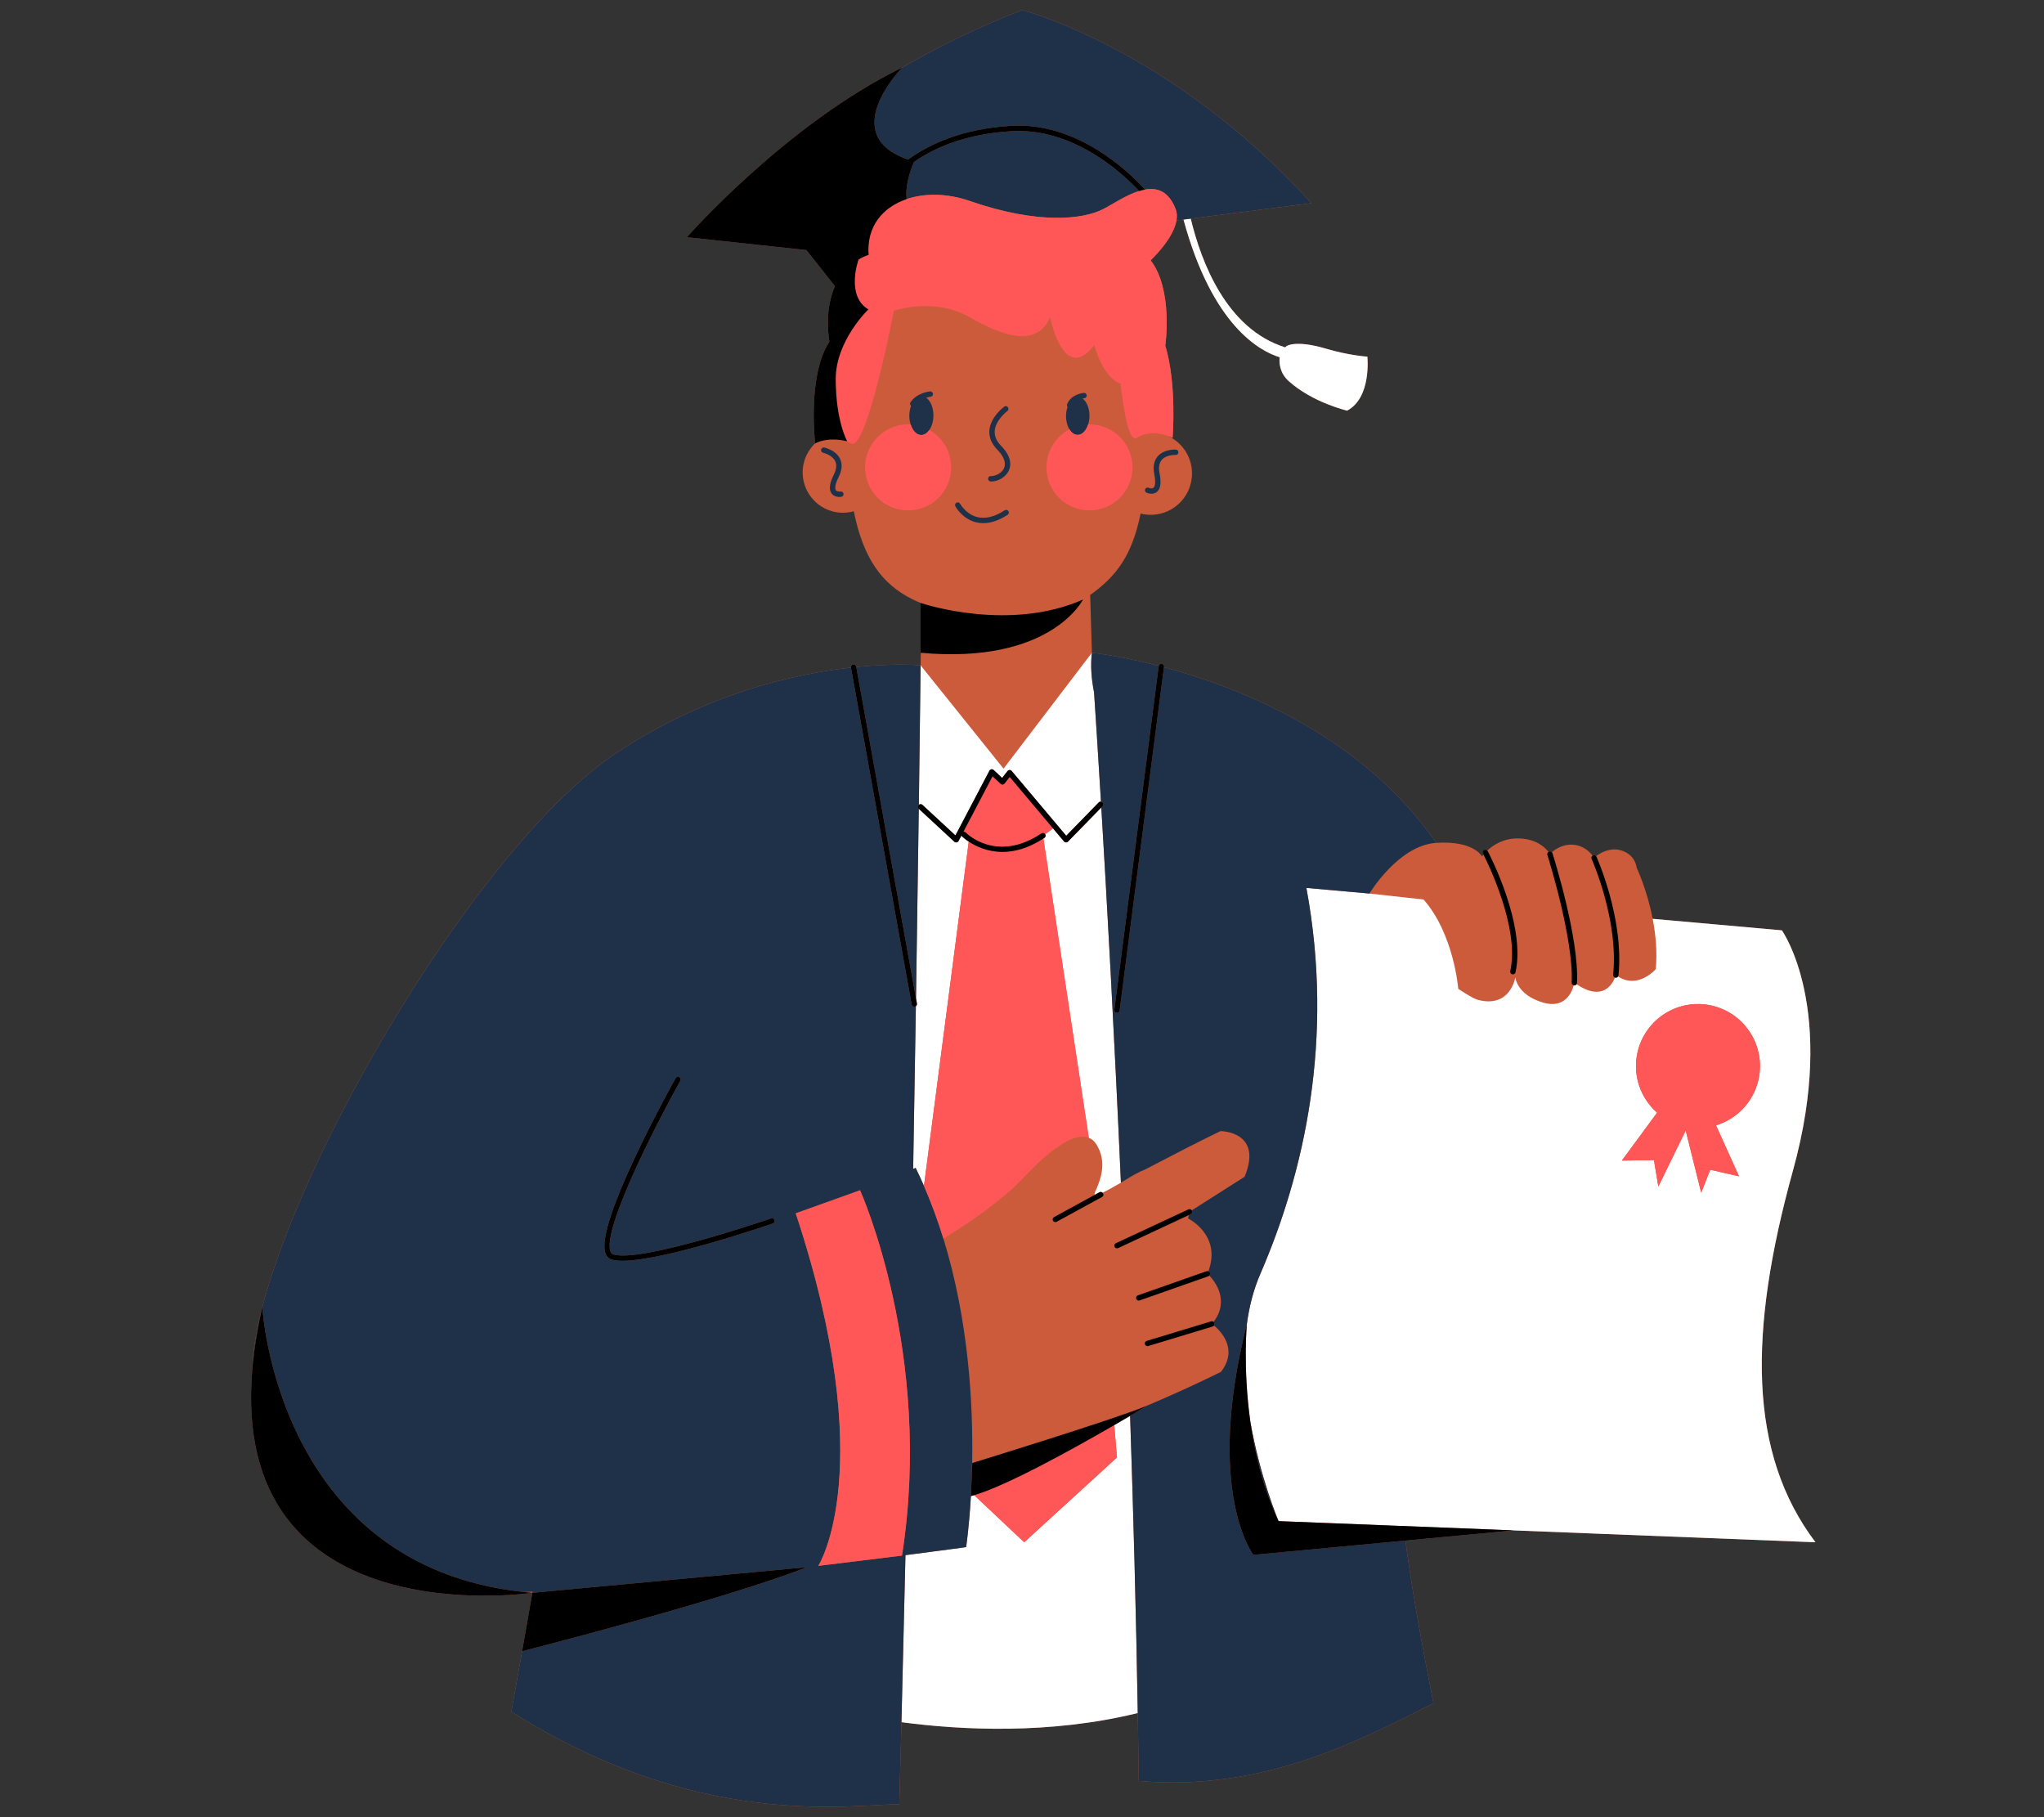 <?xml version="1.0" encoding="UTF-8"?><svg xmlns="http://www.w3.org/2000/svg" xmlns:xlink="http://www.w3.org/1999/xlink" contentScriptType="text/ecmascript" width="1350" zoomAndPan="magnify" contentStyleType="text/css" viewBox="0 0 1350 1200" height="1200" preserveAspectRatio="xMidYMid meet" version="1.0"><rect x="0" y="0" width="1350" height="1200" fill="#333333" stroke="none"/><defs><clipPath id="clip-0"><path d="M 165.824 6.637 L 1199.055 6.637 L 1199.055 1193.109 L 165.824 1193.109 Z M 165.824 6.637 " clip-rule="nonzero"/></clipPath><clipPath id="clip-1"><path d="M 595 144 L 1199.055 144 L 1199.055 1142 L 595 1142 Z M 595 144 " clip-rule="nonzero"/></clipPath><clipPath id="clip-2"><path d="M 166 6.637 L 949 6.637 L 949 1193.109 L 166 1193.109 Z M 166 6.637 " clip-rule="nonzero"/></clipPath></defs><g clip-path="url(#clip-0)"><path fill="rgb(79.61%, 35.689%, 23.14%)" d="M 999.883 1010.617 L 928.27 1017.344 C 932.133 1046.758 938.086 1080.871 946.789 1124.77 C 900.785 1147.738 835.902 1183.488 752.125 1176.059 C 751.941 1161.133 751.727 1146.176 751.469 1131.223 C 693.273 1145.508 634.875 1142.508 595.379 1137.27 C 594.914 1155.363 594.434 1173.43 593.949 1191.402 C 558.578 1191.941 460.59 1207.926 337.719 1130.34 C 340.285 1116.008 342.812 1101.789 345.301 1087.738 L 351.625 1051.848 C 351.625 1051.848 150.941 1081.914 166.707 903.469 C 166.984 892.082 169.27 878.449 173.254 863.148 L 173.254 863.141 C 202.066 752.492 319.531 554.973 407.711 496.801 C 466.055 458.301 523.691 445.102 562.051 440.82 C 561.949 439.91 562.555 439.055 563.473 438.887 C 564.422 438.73 565.348 439.352 565.535 440.32 L 565.555 440.449 C 591.691 437.82 607.992 439.344 608.023 439.352 L 608.188 431.086 C 608.078 431.066 607.965 431.066 607.855 431.059 L 607.855 398.113 C 607.855 398.113 607.957 398.152 608.105 398.195 C 606.293 397.445 604.5 396.664 602.754 395.801 C 582.273 385.656 570.16 368.586 563.902 337.621 C 561.066 338.398 558.059 338.762 554.957 338.547 C 540.289 337.555 529.207 324.84 530.184 310.156 C 530.664 303.254 533.75 297.172 538.395 292.738 C 538.383 292.738 538.375 292.738 538.375 292.75 C 538.375 292.75 533.035 247.953 547.812 225.578 C 547.812 225.578 547.812 225.578 547.812 225.566 L 547.812 225.559 C 547.766 225.363 543.977 205.805 551.461 188.973 L 532.578 165.141 L 453.66 156.633 C 453.66 156.633 519.391 81.824 596.004 44.523 C 596.004 44.523 595.992 44.543 595.984 44.551 C 619.949 30.723 646.449 17.617 675.141 6.637 C 675.141 6.637 773.621 32.031 866.191 134.164 L 786.449 144.379 C 793.312 172.969 810.016 217.293 848.82 229.375 L 849.75 228.523 C 849.75 228.523 855.762 224.324 875.508 230.184 C 891.18 234.828 903.098 235.516 903.098 235.516 C 903.098 235.516 906.004 262.59 889.738 271.164 C 889.738 271.164 867.121 265.953 851.227 251.734 C 845.293 246.418 844.762 239.945 845.172 235.898 C 832.363 232.004 800.754 215.387 781.664 144.992 L 777.039 145.59 C 774.883 158.062 759.965 171.902 759.965 171.902 C 775.016 191.52 769.645 228.188 769.645 228.188 L 769.637 228.195 C 777.422 253.988 774.457 289.137 774.457 289.137 C 774.457 289.137 773.25 288.504 771.281 287.816 C 781.348 292.406 788.027 302.836 787.23 314.52 C 786.207 329.566 773.176 340.945 758.129 339.914 C 756.484 339.801 754.887 339.523 753.336 339.145 C 747.734 366.637 737.434 380.578 720.023 392.895 L 721.168 431.059 C 721.168 431.059 738.945 432.887 765.355 439.695 C 765.578 438.84 766.348 438.258 767.266 438.379 C 768.234 438.496 768.922 439.391 768.789 440.363 L 768.762 440.598 C 819.664 454.195 899.641 485.867 948.602 556.605 C 973.289 554.941 978.816 565.512 978.816 565.512 C 978.816 565.512 979.145 565.039 979.773 564.297 C 979.598 563.953 979.488 563.75 979.477 563.719 C 979.023 562.855 979.348 561.789 980.211 561.324 C 980.918 560.961 981.754 561.129 982.281 561.676 C 986.09 558.137 993.012 553.477 1002.828 553.66 C 1014.812 553.895 1020.625 559.781 1022.715 562.578 C 1022.848 562.484 1022.977 562.391 1023.133 562.344 C 1023.793 562.141 1024.48 562.344 1024.926 562.809 C 1027.164 560.852 1032.254 557.254 1039.121 557.82 C 1045.957 558.371 1050.09 562.707 1051.836 565.02 C 1051.918 564.965 1051.984 564.891 1052.078 564.844 C 1052.812 564.52 1053.656 564.762 1054.148 565.363 C 1056.871 563.332 1063.402 559.363 1070.73 561.574 C 1080.363 564.492 1080.93 572.961 1080.93 572.961 C 1080.93 572.961 1087.773 587.211 1091.547 606.754 L 1176.879 614.367 C 1176.879 614.367 1213.793 666.055 1184.227 772.879 C 1154.664 879.691 1154.59 959.543 1199.055 1018.457 L 999.883 1010.617 " fill-opacity="1" fill-rule="nonzero"/></g><g clip-path="url(#clip-1)"><path fill="rgb(100%, 100%, 100%)" d="M 1081.551 694.832 C 1078.066 710.027 1083.531 725.176 1094.473 734.777 L 1071.195 766.406 L 1092.383 766.09 L 1095.281 783.523 L 1113.355 746.527 L 1123.59 787.582 L 1129.555 772.441 L 1148.578 776.797 L 1133.371 743.129 C 1146.934 738.988 1157.977 727.941 1161.379 713.129 C 1166.422 691.09 1152.656 669.121 1130.605 664.07 C 1108.562 659.016 1086.605 672.789 1081.551 694.832 Z M 1091.547 606.754 L 1176.879 614.367 C 1176.879 614.367 1213.793 666.055 1184.227 772.879 C 1154.664 879.691 1154.59 959.543 1199.055 1018.457 L 999.883 1010.617 L 999.902 1010.617 L 844.449 1004.496 C 844.449 1004.496 832.176 975.695 825.785 938.633 C 820.844 903.117 823.473 874.77 823.52 874.305 C 825.051 862.879 827.875 851.699 832.41 841.23 C 861.418 774.289 881.387 686.285 862.828 586.348 L 904.602 590.07 L 940.215 594 C 960.371 616.961 963.129 652.961 963.129 652.961 C 963.129 652.961 972.379 659.305 976.262 660.309 C 997.672 665.844 1000.824 645.383 1000.824 645.383 C 1000.824 645.383 1001.668 656.906 1019.148 662.07 C 1033.695 666.355 1038.227 655.086 1039.426 650.668 C 1039.527 650.695 1039.613 650.742 1039.715 650.742 C 1039.742 650.75 1039.77 650.75 1039.797 650.75 C 1040.402 650.75 1040.922 650.426 1041.238 649.961 C 1058.496 661.477 1064.914 649.996 1066.66 645.492 C 1066.793 645.531 1066.902 645.586 1067.031 645.605 C 1067.098 645.605 1067.152 645.613 1067.219 645.613 C 1067.805 645.613 1068.312 645.297 1068.641 644.832 C 1082.023 653.461 1093.59 639.977 1093.59 639.977 C 1094.629 628.309 1093.496 616.828 1091.547 606.754 Z M 704.105 556.309 C 704.086 556.309 704.066 556.309 704.039 556.309 C 703.547 556.289 703.074 556.059 702.758 555.676 L 695.445 546.992 C 694.297 547.949 692.531 549.324 690.309 550.867 C 690.84 551.672 690.617 552.762 689.816 553.301 C 689.586 553.457 689.355 553.578 689.121 553.727 L 719.113 751.348 C 721.094 752.141 722.793 753.559 724.141 755.715 C 730.984 766.676 727.715 777.738 722.914 787.965 L 723.008 789.066 L 726.164 787.34 C 726.863 786.961 727.688 787.117 728.234 787.648 C 731.656 785.891 735.984 783.57 740.34 780.988 C 735.879 680.844 731.051 594.121 727.383 533.207 L 705.375 555.77 C 705.043 556.113 704.578 556.309 704.105 556.309 Z M 699.266 459.777 L 662.805 507.582 L 608.023 439.352 C 608.023 439.352 607.648 473.738 606.871 531.492 C 607.539 530.887 608.559 530.867 609.23 531.492 L 631.039 551.672 L 653.5 508.93 C 653.75 508.445 654.223 508.102 654.773 508.012 C 655.312 507.906 655.867 508.094 656.277 508.465 L 661.887 513.723 L 665.434 509.172 C 665.762 508.742 666.262 508.492 666.801 508.484 C 666.809 508.484 666.82 508.484 666.828 508.484 C 667.348 508.484 667.852 508.715 668.195 509.117 L 704.207 551.906 L 725.672 529.902 C 726.07 529.492 726.629 529.355 727.16 529.418 C 725.207 497.039 723.602 472.309 722.598 457.168 C 720.824 448.277 720.156 439.445 721.168 431.059 L 702.117 456.035 Z M 735.918 941.098 L 737.73 962.414 L 676.453 1018.457 L 643.422 987.352 C 642.68 987.562 641.934 987.789 641.246 987.965 L 641.246 987.945 C 640.051 1008.863 638.09 1021.66 638.09 1021.66 C 638.09 1021.66 622.605 1023.805 598.027 1026.957 C 597.199 1063.551 596.309 1100.469 595.379 1137.27 C 634.875 1142.508 693.273 1145.508 751.469 1131.223 C 750.352 1064.926 748.559 998.711 746.406 934.965 C 743.367 936.758 739.828 938.828 735.918 941.098 Z M 635.285 552.223 C 635.145 552.09 635.062 551.926 634.988 551.766 L 633.094 555.359 C 632.832 555.852 632.367 556.188 631.828 556.281 C 631.727 556.301 631.625 556.309 631.523 556.309 C 631.086 556.309 630.66 556.141 630.324 555.836 L 606.832 534.102 C 606.367 568.539 605.754 611.023 604.992 659.312 L 605.605 662.711 C 605.727 663.391 605.43 664.043 604.91 664.43 C 604.391 697.82 603.797 733.887 603.117 771.934 C 604.176 771.484 604.762 771.234 604.762 771.234 C 606.684 775.172 608.516 779.148 610.25 783.141 L 639.828 555.777 C 636.938 553.875 635.34 552.285 635.285 552.223 Z M 781.664 144.992 L 786.449 144.379 C 793.312 172.969 810.016 217.293 848.82 229.375 L 849.75 228.523 C 849.75 228.523 855.762 224.324 875.508 230.184 C 891.18 234.828 903.098 235.516 903.098 235.516 C 903.098 235.516 906.004 262.59 889.738 271.164 C 889.738 271.164 867.121 265.953 851.227 251.734 C 845.293 246.418 844.762 239.945 845.172 235.898 C 832.363 232.004 800.754 215.387 781.664 144.992 " fill-opacity="1" fill-rule="nonzero"/></g><g clip-path="url(#clip-2)"><path fill="rgb(11.76%, 19.22%, 28.239%)" d="M 644.461 344.855 C 646.078 345.266 647.73 345.469 649.422 345.469 C 654.492 345.469 659.879 343.629 665.52 339.949 C 666.336 339.414 666.57 338.316 666.039 337.5 C 665.5 336.684 664.414 336.449 663.578 336.98 C 656.945 341.316 650.805 342.82 645.383 341.438 C 637.914 339.543 634.16 332.742 634.125 332.668 C 633.66 331.824 632.59 331.48 631.727 331.953 C 630.863 332.418 630.539 333.488 631.004 334.352 C 631.18 334.684 635.48 342.551 644.461 344.855 Z M 604.992 659.312 C 605.754 611.023 606.367 568.539 606.832 534.102 L 606.824 534.09 C 606.109 533.434 606.062 532.309 606.723 531.594 C 606.77 531.547 606.824 531.527 606.871 531.492 C 607.648 473.738 608.023 439.352 608.023 439.352 C 607.992 439.344 591.691 437.82 565.555 440.449 Z M 595.742 1027.254 C 616.633 893.746 568.051 786.023 568.051 786.023 L 525.566 801.246 C 581.457 970.223 540.465 1034.043 540.465 1034.043 Z M 511.586 805.676 C 511.27 804.746 510.258 804.262 509.34 804.578 C 508.484 804.875 422.906 834.219 404.961 828.32 C 404.461 828.16 403.734 827.789 403.234 826.488 C 397.512 811.805 434.574 740.062 449.344 713.668 C 449.816 712.812 449.52 711.734 448.656 711.262 C 447.809 710.789 446.723 711.086 446.25 711.941 C 444.047 715.867 392.441 808.547 399.926 827.773 C 400.688 829.742 402.043 831.086 403.855 831.684 C 405.73 832.305 408.223 832.582 411.195 832.582 C 438.625 832.574 507.277 809.039 510.492 807.922 C 511.41 807.605 511.902 806.605 511.586 805.676 Z M 598.027 1026.957 C 597.199 1063.551 596.309 1100.469 595.379 1137.27 C 594.914 1155.363 594.434 1173.43 593.949 1191.402 C 558.578 1191.941 460.59 1207.926 337.719 1130.34 C 340.285 1116.008 342.812 1101.789 345.301 1087.738 L 344.828 1090.43 C 344.828 1090.43 479.613 1056.047 532.793 1034.934 L 351.625 1051.848 C 351.672 1051.586 351.719 1051.336 351.766 1051.078 C 349.859 1051.16 347.977 1051.234 346.117 1051.309 C 182.508 1034.191 173.254 863.168 173.254 863.141 C 202.066 752.492 319.531 554.973 407.711 496.801 C 466.055 458.301 523.691 445.102 562.051 440.82 C 562.051 440.867 562.043 440.902 562.051 440.941 L 602.125 663.336 C 602.281 664.191 603.016 664.793 603.871 664.793 C 603.973 664.793 604.074 664.785 604.188 664.766 C 604.465 664.719 604.695 664.59 604.91 664.43 C 604.391 697.82 603.797 733.887 603.117 771.934 C 604.176 771.484 604.762 771.234 604.762 771.234 C 606.684 775.172 608.516 779.148 610.25 783.141 C 615.238 794.586 619.484 806.242 623.098 817.953 C 639.734 871.945 642.789 926.914 642.074 966.117 C 642.035 967.855 642 969.562 641.953 971.227 L 641.246 987.945 C 640.051 1008.863 638.09 1021.66 638.09 1021.66 C 638.09 1021.66 622.605 1023.805 598.027 1026.957 Z M 166.707 903.469 C 167.801 891.051 169.918 877.656 173.254 863.148 C 169.27 878.449 166.984 892.082 166.707 903.469 Z M 825.785 938.633 C 828.703 959.531 834.219 982.883 844.449 1004.496 C 844.449 1004.496 832.176 975.695 825.785 938.633 Z M 827.793 1026.777 C 827.793 1026.777 795.551 984.684 823.52 874.27 C 823.52 874.27 823.52 874.305 823.52 874.305 C 825.051 862.879 827.875 851.699 832.41 841.23 C 861.418 774.289 881.387 686.285 862.828 586.348 L 904.602 590.07 L 904.473 590.051 C 904.473 590.051 923.457 558.371 948.359 556.613 C 948.445 556.613 948.52 556.613 948.602 556.605 C 899.641 485.867 819.664 454.195 768.762 440.598 L 739.484 667.281 C 739.363 668.176 738.602 668.824 737.73 668.824 C 737.656 668.824 737.582 668.816 737.496 668.805 C 736.531 668.684 735.844 667.793 735.973 666.828 L 765.281 439.91 C 765.289 439.824 765.336 439.77 765.355 439.695 C 738.945 432.887 721.168 431.059 721.168 431.059 C 720.156 439.445 720.824 448.277 722.598 457.168 C 723.602 472.309 725.207 497.039 727.16 529.418 C 727.531 529.465 727.883 529.594 728.16 529.883 C 728.867 530.562 728.879 531.684 728.191 532.383 L 727.383 533.207 C 731.051 594.121 735.879 680.844 740.34 780.988 C 741.527 780.281 742.719 779.559 743.898 778.824 C 748.066 776.203 752.453 773.797 756.539 772.164 C 770.527 764.836 792.848 753.262 806.086 746.945 C 806.086 746.945 834.461 746.918 822.035 777.086 L 787.117 799.285 C 787.156 799.359 787.219 799.398 787.258 799.473 C 787.664 800.363 787.285 801.414 786.402 801.832 L 785.203 802.387 C 785.035 803.102 784.859 803.828 784.664 804.578 C 784.664 804.578 807.004 815.512 798.113 839.484 C 798.59 839.66 798.98 840.023 799.156 840.523 C 799.387 841.184 799.191 841.879 798.738 842.344 C 802.414 846.219 812.301 858.793 801.516 872.91 C 801.785 873.137 802.027 873.402 802.129 873.766 C 802.305 874.332 802.148 874.898 801.812 875.336 C 806.074 878.848 818.094 890.801 806.418 905.922 C 806.418 905.922 785.891 916.305 756.418 928.734 C 756.949 928.52 757.441 928.316 757.887 928.121 C 757.887 928.121 753.5 930.777 746.406 934.965 C 748.559 998.711 750.352 1064.926 751.469 1131.223 C 751.727 1146.176 751.941 1161.133 752.125 1176.059 C 835.902 1183.488 900.785 1147.738 946.789 1124.77 C 938.086 1080.871 932.133 1046.758 928.27 1017.344 Z M 555.086 324.59 C 555.066 324.59 552.91 324.875 552.094 323.77 C 551.629 323.148 550.887 321.051 553.887 315.012 C 556.164 310.434 556.469 306.367 554.797 302.93 C 552.012 297.18 544.73 295.602 544.422 295.527 C 543.484 295.32 542.52 295.953 542.324 296.902 C 542.117 297.867 542.73 298.797 543.688 299 C 543.754 299.02 549.605 300.348 551.613 304.48 C 552.781 306.875 552.477 309.887 550.711 313.434 C 547.832 319.246 547.348 323.316 549.254 325.879 C 550.59 327.68 552.801 328.176 554.453 328.176 C 554.918 328.176 555.336 328.137 555.672 328.07 C 556.637 327.914 557.297 327.004 557.129 326.039 C 556.961 325.07 556.043 324.422 555.086 324.59 Z M 608.402 287.258 C 610.465 287.277 612.352 285.996 613.781 283.934 C 615.398 281.613 616.457 278.277 616.492 274.516 C 616.551 269.176 614.57 264.586 611.711 262.629 C 613.363 262.137 614.59 261.996 614.617 261.996 C 615.594 261.902 616.297 261.039 616.207 260.062 C 616.113 259.09 615.203 258.43 614.281 258.477 C 613.922 258.512 605.484 259.367 601.344 265.656 C 600.84 266.426 601.027 267.422 601.734 267.988 C 601.035 269.863 600.602 272.02 600.582 274.359 C 600.555 276.523 600.898 278.539 601.465 280.332 C 602.766 284.398 605.355 287.223 608.402 287.258 Z M 756.363 322.992 C 755.953 323.875 756.344 324.922 757.227 325.34 C 757.988 325.695 759.188 326.039 760.488 326.039 C 761.668 326.039 762.93 325.75 763.996 324.906 C 766.504 322.926 767.117 318.875 765.855 312.523 C 765.086 308.641 765.586 305.648 767.324 303.645 C 770.359 300.141 776.371 300.43 776.406 300.422 C 777.465 300.551 778.219 299.734 778.285 298.758 C 778.332 297.781 777.586 296.945 776.613 296.891 C 776.297 296.863 768.863 296.492 764.668 301.312 C 762.16 304.184 761.398 308.188 762.391 313.211 C 763.691 319.797 762.43 321.637 761.824 322.117 C 760.727 322.992 758.723 322.129 758.711 322.129 C 757.82 321.719 756.77 322.098 756.363 322.992 Z M 711.711 287.168 C 714.758 287.203 717.379 284.379 718.688 280.285 C 719.219 278.613 719.551 276.754 719.57 274.758 C 719.625 269.566 717.723 265.098 714.945 263.184 C 715.648 263.027 716.125 262.98 716.141 262.98 C 717.109 262.898 717.832 262.043 717.75 261.066 C 717.676 260.094 716.785 259.395 715.844 259.449 C 715.492 259.48 707.336 260.223 704.781 267.004 C 704.559 267.605 704.707 268.246 705.09 268.719 C 704.484 270.477 704.094 272.465 704.078 274.609 C 704.047 278.094 704.902 281.242 706.316 283.516 C 707.699 285.754 709.594 287.148 711.711 287.168 Z M 654.297 317.957 C 654.445 317.965 654.594 317.965 654.754 317.965 C 658.895 317.965 664.238 315.309 666.336 310.656 C 667.879 307.246 668.223 301.637 661.125 294.336 C 658.105 291.227 656.715 287.91 656.992 284.465 C 657.586 277.211 665.277 271.453 665.352 271.395 C 666.141 270.82 666.316 269.707 665.734 268.926 C 665.148 268.137 664.043 267.961 663.262 268.543 C 662.883 268.812 654.207 275.289 653.461 284.156 C 653.09 288.672 654.816 292.926 658.59 296.809 C 663.113 301.453 664.664 305.742 663.113 309.199 C 661.477 312.801 657.027 314.445 654.465 314.418 C 653.34 314.27 652.664 315.125 652.617 316.098 C 652.57 317.082 653.324 317.902 654.297 317.957 Z M 640.469 132.715 C 685.703 148.395 715.289 144.875 728.461 138.168 C 734.738 134.961 743.656 128.824 752.359 126.129 C 739.969 112.988 707.941 84.121 667.645 86.656 C 638.117 88.512 617.598 97.273 603.664 106.941 C 602.719 109.039 597.582 121.039 598.824 131.469 C 610.816 127.422 625.715 127.605 640.469 132.715 Z M 595.984 44.551 C 619.949 30.723 646.449 17.617 675.141 6.637 C 675.141 6.637 773.621 32.031 866.191 134.164 L 786.449 144.379 L 781.664 144.992 L 777.039 145.59 C 777.484 143.008 777.402 140.488 776.508 138.168 C 771.957 126.258 764.414 123.742 756.297 125.172 C 744.594 112.41 710.68 80.367 667.422 83.117 C 635.84 85.113 614.234 94.848 599.812 105.371 C 552.523 89.172 595.211 45.34 595.984 44.551 " fill-opacity="1" fill-rule="nonzero"/></g><path fill="rgb(100%, 34.119%, 34.119%)" d="M 695.445 546.992 L 666.883 513.062 L 663.492 517.418 C 662.891 518.191 661.777 518.328 661.004 517.727 C 660.984 517.715 660.977 517.688 660.957 517.668 C 660.941 517.652 660.902 517.641 660.883 517.625 L 655.551 512.637 L 636.289 549.277 C 636.836 549.203 637.402 549.332 637.82 549.762 C 638.637 550.586 658.301 570.035 687.848 550.355 C 688.656 549.816 689.762 550.031 690.301 550.848 C 690.309 550.848 690.309 550.855 690.309 550.867 C 692.531 549.324 694.297 547.949 695.445 546.992 Z M 1081.551 694.832 C 1078.066 710.027 1083.531 725.176 1094.473 734.777 L 1071.195 766.406 L 1092.383 766.09 L 1095.281 783.523 L 1113.355 746.527 L 1123.59 787.582 L 1129.555 772.441 L 1148.578 776.797 L 1133.371 743.129 C 1146.934 738.988 1157.977 727.941 1161.379 713.129 C 1166.422 691.09 1152.656 669.121 1130.605 664.07 C 1108.562 659.016 1086.605 672.789 1081.551 694.832 Z M 568.051 786.023 L 525.566 801.246 C 581.457 970.223 540.465 1034.043 540.465 1034.043 L 595.742 1027.254 C 616.633 893.746 568.051 786.023 568.051 786.023 Z M 776.508 138.168 C 771.957 126.258 764.414 123.742 756.297 125.172 C 754.996 125.395 753.688 125.723 752.359 126.129 C 743.656 128.824 734.738 134.961 728.461 138.168 C 715.289 144.875 685.703 148.395 640.469 132.715 C 625.715 127.605 610.816 127.422 598.824 131.469 C 582.98 136.812 572.23 149.574 573.691 168.316 C 571.488 168.996 569.25 169.988 567.059 171.383 C 567.031 171.445 558.328 195.234 573.516 204.316 C 573.516 204.316 551.965 224.945 551.965 250.219 C 551.965 278.215 559.562 291.457 559.562 291.457 C 559.562 291.457 559.508 291.438 559.414 291.41 C 560.27 291.793 561.113 292.211 561.949 292.75 C 571.09 298.637 586.191 226.293 590.16 206.398 C 590.242 205.953 590.328 205.543 590.41 205.164 C 590.855 205.023 591.434 204.848 592.109 204.668 C 599.766 202.57 621.062 198.363 640.469 209.508 C 664.645 223.395 685.117 228.699 693.543 209.508 C 693.543 209.508 702.375 254.324 722.738 227.879 C 722.738 227.879 727.93 248.863 740.062 253.387 C 742.457 273.996 745.996 292.285 750.883 289.137 C 758.266 284.391 766.785 286.246 771.281 287.816 C 773.25 288.504 774.457 289.137 774.457 289.137 C 774.457 289.137 777.422 253.988 769.637 228.195 L 769.645 228.188 C 769.645 228.188 775.016 191.52 759.965 171.902 C 759.965 171.902 774.883 158.062 777.039 145.59 C 777.484 143.008 777.402 140.488 776.508 138.168 Z M 642.188 966.098 C 642.148 966.109 642.113 966.109 642.074 966.117 C 642.035 967.855 642 969.562 641.953 971.227 L 642.176 966.098 Z M 723.008 789.066 L 722.914 787.965 C 722.672 788.484 722.422 789.004 722.172 789.523 Z M 676.453 1018.457 L 737.73 962.414 L 735.918 941.098 C 709.324 956.496 665.406 980.895 643.422 987.352 Z M 676.406 777.32 C 694.566 757.926 709.992 747.707 719.113 751.348 L 689.121 553.727 C 679.008 560.301 669.883 562.57 662.148 562.57 C 652.059 562.57 644.352 558.77 639.828 555.777 L 610.25 783.141 C 615.238 794.586 619.484 806.242 623.098 817.953 C 636.473 809.801 660.969 793.805 676.406 777.32 Z M 547.812 225.578 C 547.812 225.578 547.812 225.578 547.812 225.566 C 547.812 225.566 547.812 225.559 547.812 225.559 L 547.812 225.566 C 547.812 225.578 547.812 225.578 547.812 225.578 Z M 566.418 171.781 C 566.492 171.727 566.566 171.688 566.648 171.633 C 566.566 171.68 566.492 171.734 566.418 171.781 Z M 628.195 308.918 C 628.301 298.23 622.465 288.867 613.781 283.934 C 612.352 285.996 610.465 287.277 608.402 287.258 C 605.355 287.223 602.766 284.398 601.465 280.332 C 601 280.305 600.527 280.246 600.043 280.238 C 584.355 280.09 571.516 292.684 571.379 308.363 C 571.219 324.07 583.805 336.906 599.512 337.043 C 615.203 337.211 628.047 324.617 628.195 308.918 Z M 691.156 308.371 C 691.266 297.578 697.387 288.246 706.316 283.516 C 707.699 285.754 709.594 287.148 711.711 287.168 C 714.758 287.203 717.379 284.379 718.688 280.285 C 719.066 280.273 719.449 280.238 719.848 280.238 C 735.539 280.395 748.125 293.223 747.984 308.902 C 747.836 324.605 734.988 337.191 719.301 337.055 C 703.613 336.895 691.016 324.051 691.156 308.371 " fill-opacity="1" fill-rule="nonzero"/><path fill="rgb(0%, 0%, 0%)" d="M 725.672 529.902 L 704.207 551.906 L 668.195 509.117 C 667.852 508.715 667.348 508.484 666.828 508.484 C 666.82 508.484 666.809 508.484 666.801 508.484 C 666.262 508.492 665.762 508.742 665.434 509.172 L 661.887 513.723 L 656.277 508.465 C 655.867 508.094 655.312 507.906 654.773 508.012 C 654.223 508.102 653.75 508.445 653.5 508.93 L 631.039 551.672 L 609.23 531.492 C 608.559 530.867 607.539 530.887 606.871 531.492 C 606.824 531.527 606.77 531.547 606.723 531.594 C 606.062 532.309 606.109 533.434 606.824 534.09 L 606.832 534.102 L 630.324 555.836 C 630.66 556.141 631.086 556.309 631.523 556.309 C 631.625 556.309 631.727 556.301 631.828 556.281 C 632.367 556.188 632.832 555.852 633.094 555.359 L 634.988 551.766 C 635.062 551.926 635.145 552.09 635.285 552.223 C 635.34 552.285 636.938 553.875 639.828 555.777 C 644.352 558.77 652.059 562.57 662.148 562.57 C 669.883 562.57 679.008 560.301 689.121 553.727 C 689.355 553.578 689.586 553.457 689.816 553.301 C 690.617 552.762 690.84 551.672 690.309 550.867 C 690.309 550.855 690.309 550.848 690.301 550.848 C 689.762 550.031 688.656 549.816 687.848 550.355 C 658.301 570.035 638.637 550.586 637.82 549.762 C 637.402 549.332 636.836 549.203 636.289 549.277 L 655.551 512.637 L 660.883 517.625 C 660.902 517.641 660.941 517.652 660.957 517.668 C 660.977 517.688 660.984 517.715 661.004 517.727 C 661.777 518.328 662.891 518.191 663.492 517.418 L 666.883 513.062 L 695.445 546.992 L 702.758 555.676 C 703.074 556.059 703.547 556.289 704.039 556.309 C 704.066 556.309 704.086 556.309 704.105 556.309 C 704.578 556.309 705.043 556.113 705.375 555.77 L 727.383 533.207 L 728.191 532.383 C 728.879 531.684 728.867 530.562 728.16 529.883 C 727.883 529.594 727.531 529.465 727.16 529.418 C 726.629 529.355 726.07 529.492 725.672 529.902 Z M 173.254 863.141 L 173.254 863.148 C 169.918 877.656 167.801 891.051 166.707 903.469 C 150.941 1081.914 351.625 1051.848 351.625 1051.848 C 349.758 1051.688 347.945 1051.496 346.117 1051.309 C 182.508 1034.191 173.254 863.168 173.254 863.141 Z M 566.648 171.633 C 566.566 171.688 566.492 171.727 566.418 171.781 C 566.492 171.734 566.566 171.68 566.648 171.633 Z M 538.395 292.738 C 538.383 292.738 538.375 292.738 538.375 292.75 C 538.375 292.75 533.035 247.953 547.812 225.578 C 547.812 225.578 547.812 225.578 547.812 225.566 L 547.812 225.559 C 547.766 225.363 543.977 205.805 551.461 188.973 L 532.578 165.141 L 453.66 156.633 C 453.66 156.633 519.391 81.824 596.004 44.523 C 596.004 44.523 595.992 44.543 595.984 44.551 C 595.211 45.34 552.523 89.172 599.812 105.371 C 614.234 94.848 635.84 85.113 667.422 83.117 C 710.68 80.367 744.594 112.41 756.297 125.172 C 754.996 125.395 753.688 125.723 752.359 126.129 C 739.969 112.988 707.941 84.121 667.645 86.656 C 638.117 88.512 617.598 97.273 603.664 106.941 C 602.719 109.039 597.582 121.039 598.824 131.469 C 582.98 136.812 572.23 149.574 573.691 168.316 C 571.488 168.996 569.25 169.988 567.059 171.383 C 567.031 171.445 558.328 195.234 573.516 204.316 C 573.516 204.316 551.965 224.945 551.965 250.219 C 551.965 278.215 559.562 291.457 559.562 291.457 C 559.562 291.457 559.508 291.438 559.414 291.41 C 558.086 291.031 547.656 288.289 538.395 292.738 Z M 715.277 395.91 C 667.434 417.09 612.117 399.523 608.105 398.195 C 607.957 398.152 607.855 398.113 607.855 398.113 L 607.855 431.059 C 607.965 431.066 608.078 431.066 608.188 431.086 C 694.117 438.898 715.277 395.91 715.277 395.91 Z M 642.188 966.098 L 642.176 966.098 L 641.953 971.227 L 641.246 987.945 L 641.246 987.965 C 641.934 987.789 642.68 987.562 643.422 987.352 C 665.406 980.895 709.324 956.496 735.918 941.098 C 739.828 938.828 743.367 936.758 746.406 934.965 C 753.5 930.777 757.887 928.121 757.887 928.121 C 757.441 928.316 756.949 928.52 756.418 928.734 C 734.32 937.828 642.574 965.98 642.188 966.098 Z M 844.449 1004.496 C 834.219 982.883 828.703 959.531 825.785 938.633 C 820.844 903.117 823.473 874.77 823.52 874.305 C 823.52 874.305 823.52 874.27 823.52 874.27 C 795.551 984.684 827.793 1026.777 827.793 1026.777 L 928.27 1017.344 L 999.883 1010.617 L 999.902 1010.617 Z M 532.793 1034.934 L 351.625 1051.848 L 345.301 1087.738 L 344.828 1090.43 C 344.828 1090.43 479.613 1056.047 532.793 1034.934 Z M 602.125 663.336 C 602.281 664.191 603.016 664.793 603.871 664.793 C 603.973 664.793 604.074 664.785 604.188 664.766 C 604.465 664.719 604.695 664.59 604.91 664.43 C 605.43 664.043 605.727 663.391 605.605 662.711 L 604.992 659.312 L 565.555 440.449 L 565.535 440.32 C 565.348 439.352 564.422 438.73 563.473 438.887 C 562.555 439.055 561.949 439.91 562.051 440.82 C 562.051 440.867 562.043 440.902 562.051 440.941 Z M 735.973 666.828 C 735.844 667.793 736.531 668.684 737.496 668.805 C 737.582 668.816 737.656 668.824 737.73 668.824 C 738.602 668.824 739.363 668.176 739.484 667.281 L 768.762 440.598 L 768.789 440.363 C 768.922 439.391 768.234 438.496 767.266 438.379 C 766.348 438.258 765.578 438.84 765.355 439.695 C 765.336 439.77 765.289 439.824 765.281 439.91 Z M 511.586 805.676 C 511.27 804.746 510.258 804.262 509.34 804.578 C 508.484 804.875 422.906 834.219 404.961 828.32 C 404.461 828.16 403.734 827.789 403.234 826.488 C 397.512 811.805 434.574 740.062 449.344 713.668 C 449.816 712.812 449.52 711.734 448.656 711.262 C 447.809 710.789 446.723 711.086 446.25 711.941 C 444.047 715.867 392.441 808.547 399.926 827.773 C 400.688 829.742 402.043 831.086 403.855 831.684 C 405.73 832.305 408.223 832.582 411.195 832.582 C 438.625 832.574 507.277 809.039 510.492 807.922 C 511.41 807.605 511.902 806.605 511.586 805.676 Z M 799.926 872.578 L 757.367 885.469 C 756.438 885.758 755.898 886.742 756.188 887.68 C 756.418 888.441 757.125 888.934 757.887 888.934 C 758.055 888.934 758.219 888.914 758.387 888.859 L 800.949 875.969 C 801.309 875.855 801.59 875.613 801.812 875.336 C 802.148 874.898 802.305 874.332 802.129 873.766 C 802.027 873.402 801.785 873.137 801.516 872.91 C 801.078 872.566 800.492 872.402 799.926 872.578 Z M 796.898 839.445 L 751.531 855.402 C 750.613 855.738 750.129 856.742 750.445 857.66 C 750.707 858.395 751.395 858.852 752.125 858.852 C 752.312 858.852 752.516 858.812 752.711 858.746 L 798.078 842.781 C 798.34 842.688 798.551 842.531 798.738 842.344 C 799.191 841.879 799.387 841.184 799.156 840.523 C 798.98 840.023 798.59 839.66 798.113 839.484 C 797.734 839.336 797.309 839.297 796.898 839.445 Z M 696.172 803.727 C 695.309 804.188 694.992 805.266 695.457 806.113 C 695.781 806.707 696.387 807.039 697.016 807.039 C 697.305 807.039 697.594 806.977 697.863 806.828 L 727.863 790.441 C 728.73 789.977 729.043 788.902 728.57 788.047 C 728.477 787.887 728.355 787.77 728.234 787.648 C 727.688 787.117 726.863 786.961 726.164 787.34 L 723.008 789.066 L 722.172 789.523 Z M 784.898 798.617 L 736.977 821 C 736.094 821.41 735.703 822.461 736.121 823.352 C 736.43 823.992 737.07 824.371 737.73 824.371 C 737.98 824.371 738.238 824.316 738.48 824.207 L 785.203 802.387 L 786.402 801.832 C 787.285 801.414 787.664 800.363 787.258 799.473 C 787.219 799.398 787.156 799.359 787.117 799.285 C 786.645 798.551 785.707 798.234 784.898 798.617 Z M 1051.195 567.184 C 1051.371 567.586 1069.121 607.262 1065.445 643.664 C 1065.359 644.5 1065.898 645.234 1066.66 645.492 C 1066.793 645.531 1066.902 645.586 1067.031 645.605 C 1067.098 645.605 1067.152 645.613 1067.219 645.613 C 1067.805 645.613 1068.312 645.297 1068.641 644.832 C 1068.809 644.602 1068.938 644.332 1068.973 644.016 C 1072.746 606.676 1054.605 566.137 1054.418 565.727 C 1054.352 565.586 1054.242 565.477 1054.148 565.363 C 1053.656 564.762 1052.812 564.52 1052.078 564.844 C 1051.984 564.891 1051.918 564.965 1051.836 565.02 C 1051.141 565.496 1050.832 566.395 1051.195 567.184 Z M 1021.992 564.566 C 1022.16 565.113 1039.445 619.859 1038.035 648.891 C 1037.988 649.766 1038.602 650.488 1039.426 650.668 C 1039.527 650.695 1039.613 650.742 1039.715 650.742 C 1039.742 650.75 1039.77 650.75 1039.797 650.75 C 1040.402 650.75 1040.922 650.426 1041.238 649.961 C 1041.414 649.691 1041.555 649.402 1041.562 649.07 C 1043.012 619.395 1026.078 565.762 1025.363 563.496 C 1025.281 563.219 1025.113 563.004 1024.926 562.809 C 1024.48 562.344 1023.793 562.141 1023.133 562.344 C 1022.977 562.391 1022.848 562.484 1022.715 562.578 C 1022.066 563.004 1021.742 563.793 1021.992 564.566 Z M 979.773 564.297 C 979.598 563.953 979.488 563.75 979.477 563.719 C 979.023 562.855 979.348 561.789 980.211 561.324 C 980.918 560.961 981.754 561.129 982.281 561.676 C 982.402 561.797 982.523 561.91 982.598 562.066 C 983.637 564.035 1007.945 610.523 1000.953 642.047 C 1000.777 642.875 1000.043 643.43 999.227 643.43 C 999.105 643.43 998.965 643.422 998.844 643.395 C 997.887 643.18 997.285 642.234 997.496 641.277 C 1003.812 612.828 982.551 569.75 979.773 564.297 " fill-opacity="1" fill-rule="nonzero"/></svg>
